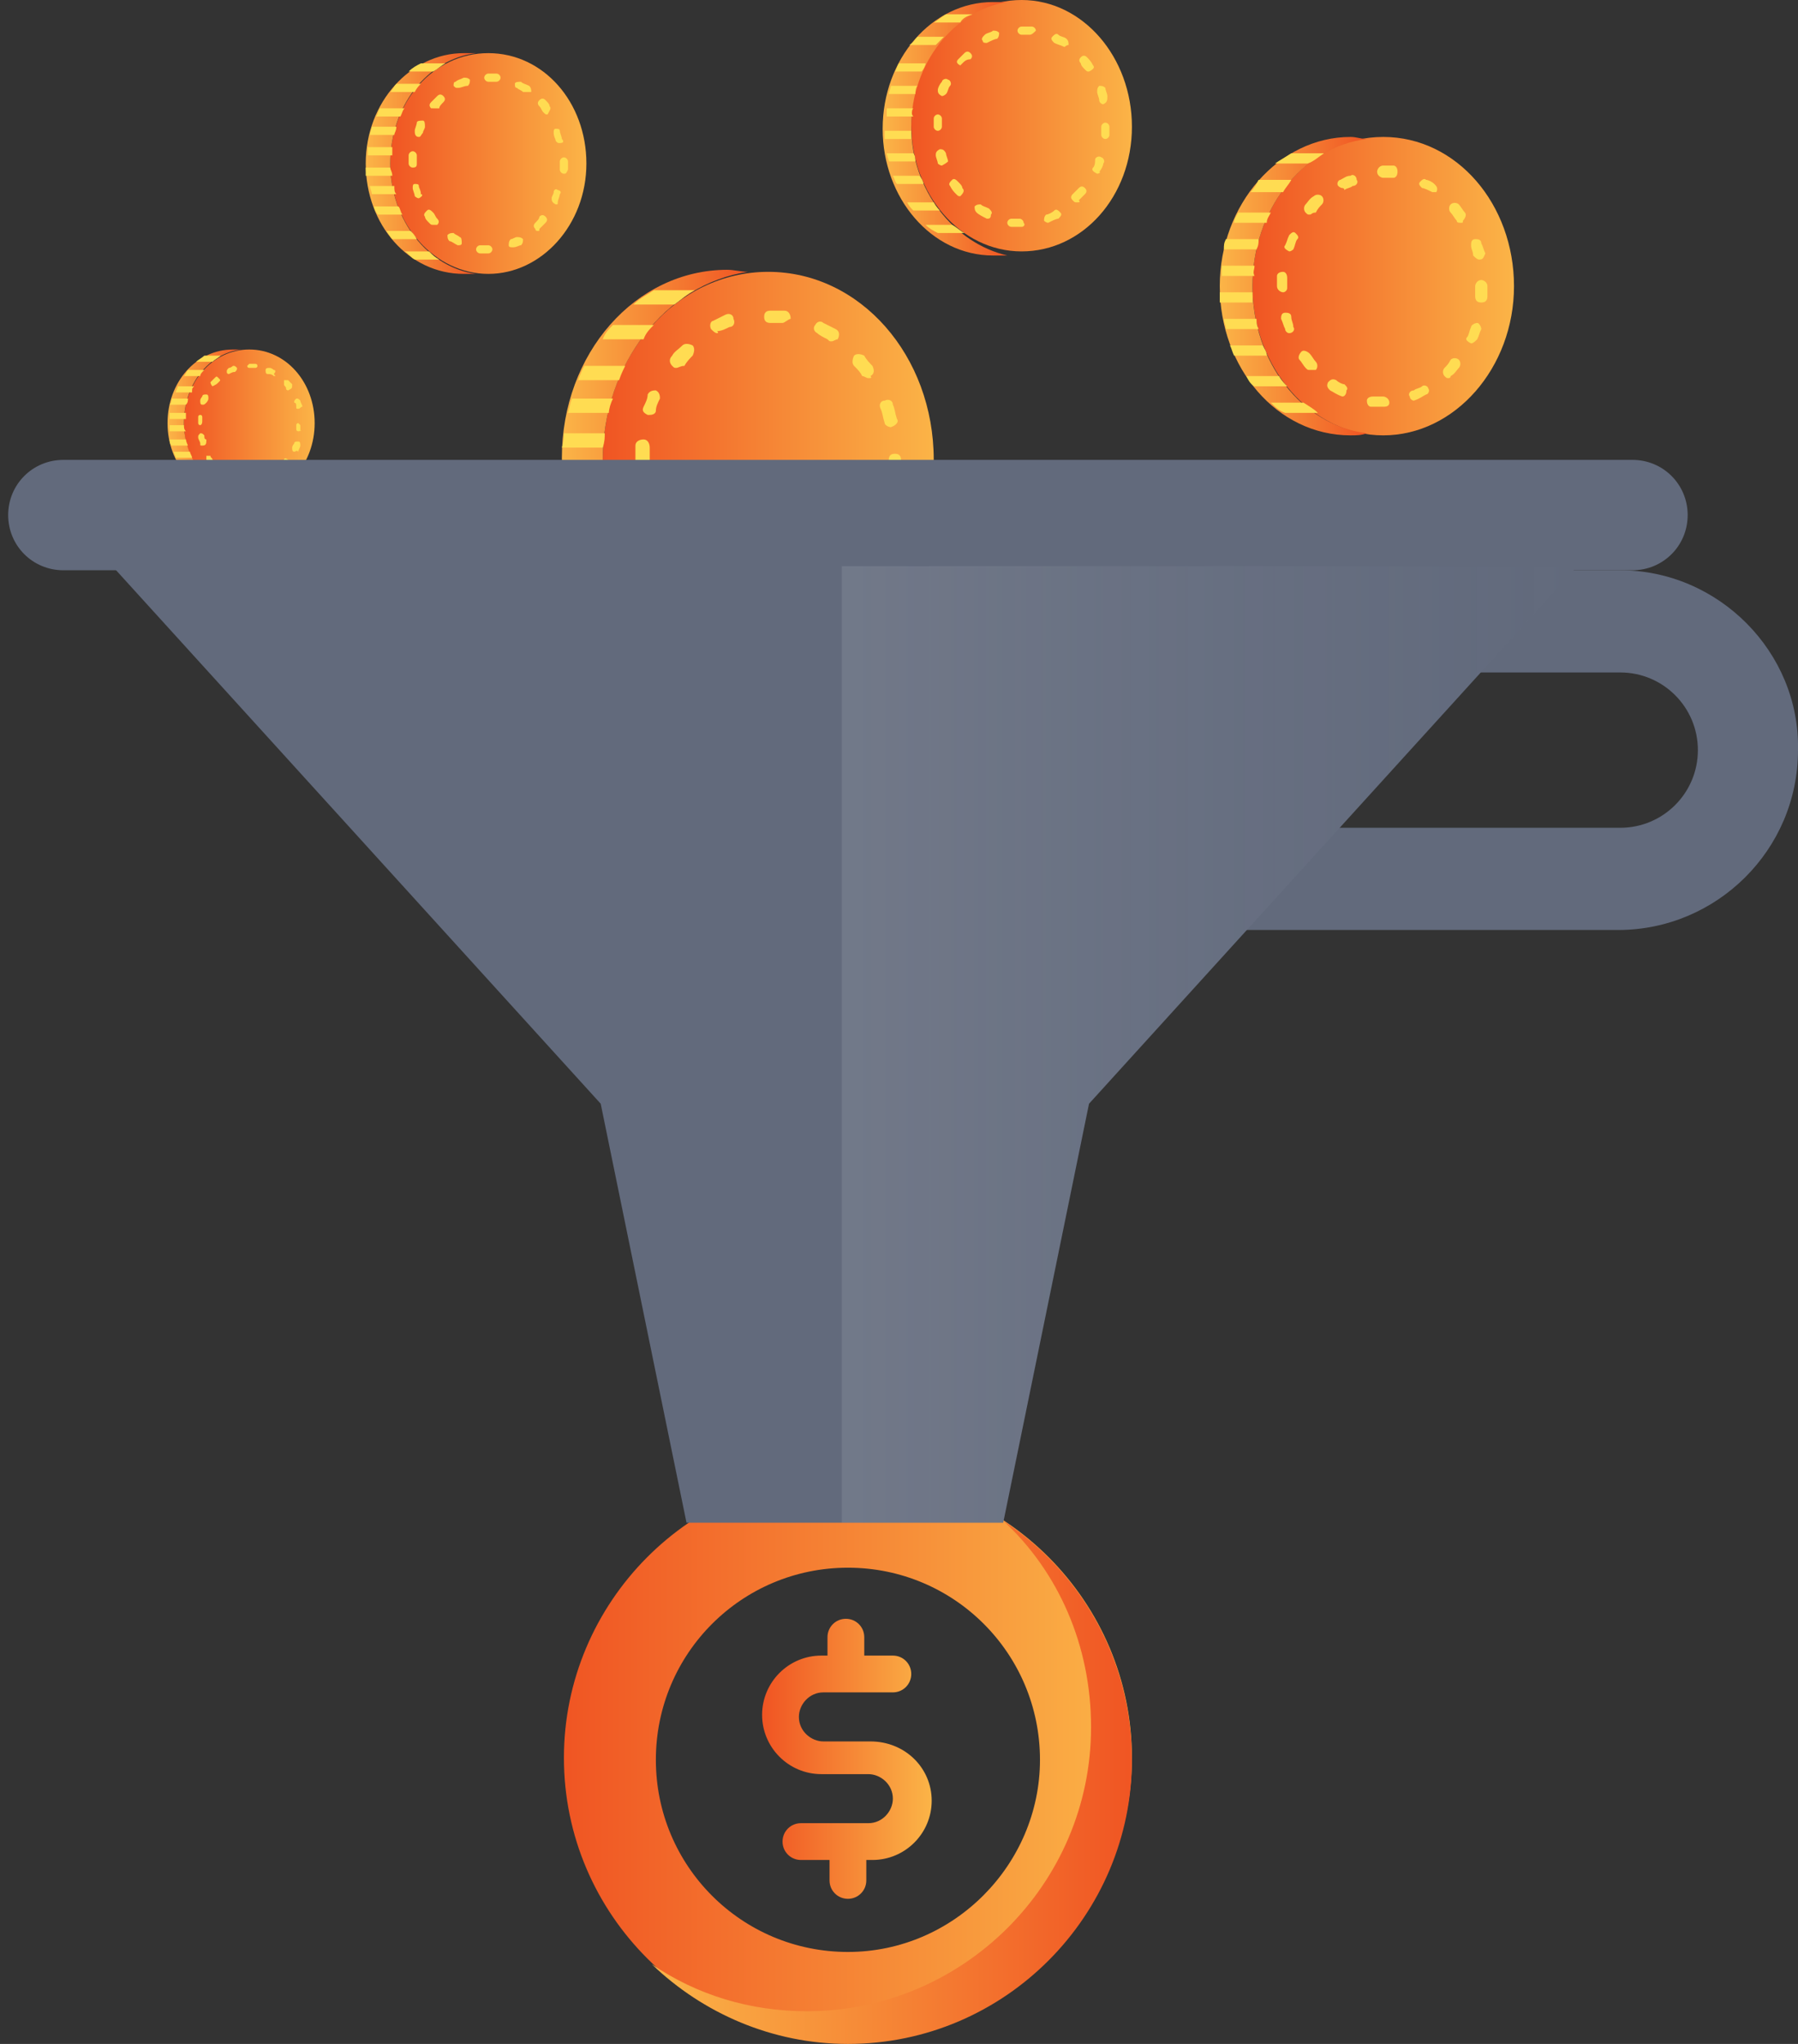 <?xml version="1.0" encoding="utf-8"?>
<!-- Generator: Adobe Illustrator 22.0.1, SVG Export Plug-In . SVG Version: 6.00 Build 0)  -->
<svg version="1.1" id="Layer_1" xmlns="http://www.w3.org/2000/svg" xmlns:xlink="http://www.w3.org/1999/xlink" x="0px" y="0px"
	 viewBox="0 0 88 100" style="enable-background:new 0 0 88 100;" xml:space="preserve">
<rect x="0" y="0" width="88" height="100" fill="#333333" stroke="none"/>
<style type="text/css">
	.st0{fill:url(#SVGID_1_);}
	.st1{fill:url(#SVGID_2_);}
	.st2{fill:url(#SVGID_3_);}
	.st3{fill:url(#XMLID_3_);}
	.st4{fill:url(#XMLID_4_);}
	.st5{fill:#FFDC52;}
	.st6{fill:url(#XMLID_5_);}
	.st7{fill:url(#XMLID_6_);}
	.st8{fill:url(#XMLID_7_);}
	.st9{fill:url(#XMLID_8_);}
	.st10{fill:url(#XMLID_9_);}
	.st11{fill:url(#XMLID_10_);}
	.st12{fill:url(#XMLID_11_);}
	.st13{fill:url(#XMLID_12_);}
	.st14{fill:#626A7C;}
	.st15{opacity:0.1;fill:url(#SVGID_4_);enable-background:new    ;}
</style>
<g id="_x33_-2">
	<g>
		
			<linearGradient id="SVGID_1_" gradientUnits="userSpaceOnUse" x1="27.532" y1="14" x2="55.418" y2="14" gradientTransform="matrix(1 0 0 -1 0 100)">
			<stop  offset="0" style="stop-color:#F05523"/>
			<stop  offset="1" style="stop-color:#FBB447"/>
		</linearGradient>
		<path class="st0" d="M41.5,72.1c-7.7,0-13.9,6.3-13.9,13.9c0,7.7,6.3,13.9,13.9,13.9S55.4,93.6,55.4,86
			C55.4,78.4,49.2,72.1,41.5,72.1z M41.5,95.5c-5.2,0-9.4-4.2-9.4-9.4c0-5.2,4.2-9.4,9.4-9.4s9.4,4.2,9.4,9.4
			C50.9,91.2,46.7,95.5,41.5,95.5z"/>
		
			<linearGradient id="SVGID_2_" gradientUnits="userSpaceOnUse" x1="31.865" y1="12.8" x2="55.419" y2="12.8" gradientTransform="matrix(1 0 0 -1 0 100)">
			<stop  offset="0" style="stop-color:#FBB447"/>
			<stop  offset="1" style="stop-color:#F05523"/>
		</linearGradient>
		<path class="st1" d="M49.1,74.4c2.7,2.5,4.3,6.1,4.3,10.1c0,7.7-6.3,13.9-13.9,13.9c-2.8,0-5.4-0.8-7.6-2.3
			c2.5,2.4,5.9,3.9,9.6,3.9c7.7,0,13.9-6.3,13.9-13.9C55.4,81.2,52.9,76.9,49.1,74.4z"/>
		
			<linearGradient id="SVGID_3_" gradientUnits="userSpaceOnUse" x1="37.373" y1="13.95" x2="45.578" y2="13.95" gradientTransform="matrix(1 0 0 -1 0 100)">
			<stop  offset="0" style="stop-color:#F05523"/>
			<stop  offset="1" style="stop-color:#FBB447"/>
		</linearGradient>
		<path class="st2" d="M42.6,85.2h-2.3c-0.6,0-1.2-0.5-1.2-1.2c0-0.6,0.5-1.2,1.2-1.2h3.4c0.5,0,0.9-0.4,0.9-0.9S44.2,81,43.7,81
			h-1.4v-0.9c0-0.5-0.4-0.9-0.9-0.9s-0.9,0.4-0.9,0.9V81h-0.3c-1.6,0-2.9,1.3-2.9,2.9s1.3,2.9,2.9,2.9h2.3c0.6,0,1.2,0.5,1.2,1.2
			c0,0.6-0.5,1.2-1.2,1.2h-3.3c-0.5,0-0.9,0.4-0.9,0.9s0.4,0.9,0.9,0.9h1.4v1c0,0.5,0.4,0.9,0.9,0.9s0.9-0.4,0.9-0.9v-1h0.3
			c1.6,0,2.9-1.3,2.9-2.9C45.6,86.5,44.3,85.2,42.6,85.2z"/>
	</g>
	<g id="XMLID_100_">
		
			<linearGradient id="XMLID_3_" gradientUnits="userSpaceOnUse" x1="29.539" y1="77.5" x2="45.711" y2="77.5" gradientTransform="matrix(1 0 0 -1 0 100)">
			<stop  offset="0" style="stop-color:#F05523"/>
			<stop  offset="1" style="stop-color:#FBB447"/>
		</linearGradient>
		<path id="XMLID_99_" class="st3" d="M37.6,31.7c-4.5,0-8.1-4.1-8.1-9.2s3.6-9.2,8.1-9.2s8.1,4.1,8.1,9.2S42.1,31.7,37.6,31.7"/>
		
			<linearGradient id="XMLID_4_" gradientUnits="userSpaceOnUse" x1="27.559" y1="77.6" x2="36.635" y2="77.6" gradientTransform="matrix(1 0 0 -1 0 100)">
			<stop  offset="0" style="stop-color:#FBB447"/>
			<stop  offset="1" style="stop-color:#F05523"/>
		</linearGradient>
		<path id="XMLID_132_" class="st4" d="M29.5,22.5c0-4.7,3.1-8.6,7.1-9.2c-0.3,0-0.7-0.1-1-0.1c-4.5,0-8.1,4.1-8.1,9.2
			s3.6,9.2,8.1,9.2c0.3,0,0.7,0,1-0.1C32.6,31.1,29.5,27.2,29.5,22.5"/>
		<path id="XMLID_115_" class="st5" d="M37.7,29.9L37.7,29.9c-0.3,0-0.5,0-0.7,0s-0.3-0.2-0.3-0.4c0-0.2,0.2-0.3,0.4-0.3
			s0.4,0,0.6,0c0.2,0,0.3,0.1,0.3,0.3S37.8,29.9,37.7,29.9 M39.6,29.6c-0.1,0-0.3-0.1-0.3-0.2c-0.1-0.2,0-0.4,0.2-0.4
			c0.2-0.1,0.4-0.2,0.6-0.2c0.2-0.1,0.4,0,0.4,0.1c0.1,0.2,0,0.4-0.1,0.4c-0.2,0.1-0.4,0.2-0.6,0.3C39.7,29.6,39.6,29.6,39.6,29.6
			 M35.1,29.3C35,29.3,35,29.3,35.1,29.3c-0.3-0.1-0.5-0.2-0.7-0.3c-0.2-0.1-0.2-0.3-0.1-0.5c0.1-0.2,0.3-0.2,0.5-0.1
			s0.4,0.2,0.5,0.3c0.2,0.1,0.2,0.3,0.1,0.4C35.3,29.3,35.2,29.3,35.1,29.3 M41.7,28.1c-0.1,0-0.2,0-0.2-0.1c-0.1-0.1-0.1-0.3,0-0.5
			c0.1-0.1,0.3-0.3,0.4-0.5c0.1-0.1,0.3-0.2,0.5,0c0.1,0.1,0.2,0.3,0,0.5c-0.1,0.2-0.3,0.4-0.5,0.5C41.9,28.1,41.8,28.1,41.7,28.1
			 M33.1,27.7c-0.1,0-0.2,0-0.3-0.1c-0.1-0.2-0.3-0.4-0.4-0.5c-0.1-0.2-0.1-0.4,0.1-0.5c0.2-0.1,0.4-0.1,0.5,0.1s0.2,0.3,0.4,0.5
			c0.1,0.1,0.1,0.3,0,0.5C33.2,27.7,33.2,27.7,33.1,27.7 M43.2,26L43.2,26c-0.3-0.1-0.3-0.3-0.3-0.4c0.1-0.2,0.2-0.4,0.2-0.6
			c0.1-0.2,0.2-0.3,0.4-0.2c0.2,0.1,0.3,0.2,0.2,0.4c-0.1,0.2-0.2,0.4-0.2,0.6C43.4,25.9,43.3,26,43.2,26 M31.8,25.4
			c-0.1,0-0.3-0.1-0.3-0.2c-0.1-0.2-0.1-0.4-0.2-0.7c0-0.2,0.1-0.4,0.2-0.4c0.2,0,0.4,0.1,0.4,0.2c0.1,0.2,0.1,0.4,0.2,0.6
			c0.1,0.2,0,0.4-0.2,0.4C31.9,25.4,31.9,25.4,31.8,25.4 M43.8,23.5L43.8,23.5c-0.2,0-0.3-0.2-0.3-0.4c0-0.2,0-0.4,0-0.6
			s0.1-0.3,0.3-0.3s0.3,0.1,0.3,0.3l0,0c0,0.2,0,0.4,0,0.7C44.1,23.3,44,23.5,43.8,23.5 M31.4,22.8c-0.2,0-0.3-0.1-0.3-0.3l0,0
			c0-0.2,0-0.5,0-0.7s0.2-0.3,0.4-0.3c0.2,0,0.3,0.2,0.3,0.4c0,0.2,0,0.4,0,0.6C31.7,22.7,31.6,22.8,31.4,22.8 M43.6,20.9
			c-0.1,0-0.3-0.1-0.3-0.2c-0.1-0.3-0.1-0.5-0.2-0.7s0-0.4,0.2-0.4c0.2-0.1,0.4,0,0.4,0.2c0.1,0.2,0.1,0.4,0.2,0.7
			C44,20.6,43.9,20.8,43.6,20.9C43.7,20.9,43.6,20.9,43.6,20.9 M31.8,20.3h-0.1c-0.2-0.1-0.3-0.2-0.2-0.4c0.1-0.2,0.2-0.4,0.2-0.6
			c0.1-0.2,0.3-0.2,0.4-0.2c0.2,0.1,0.2,0.3,0.2,0.4c-0.1,0.2-0.2,0.4-0.2,0.6C32.1,20.2,32,20.3,31.8,20.3 M42.5,18.5
			c-0.1,0-0.2-0.1-0.3-0.1c-0.1-0.2-0.2-0.3-0.4-0.5c-0.1-0.1-0.1-0.3,0-0.5c0.1-0.1,0.3-0.1,0.5,0c0.1,0.2,0.3,0.4,0.4,0.5
			c0.1,0.2,0.1,0.4-0.1,0.5C42.7,18.5,42.6,18.5,42.5,18.5 M33.1,18c-0.1,0-0.1,0-0.2-0.1c-0.1-0.1-0.2-0.3,0-0.5
			c0.1-0.2,0.3-0.3,0.5-0.5c0.1-0.1,0.3-0.1,0.5,0c0.1,0.1,0.1,0.3,0,0.5c-0.1,0.1-0.3,0.3-0.4,0.5C33.3,17.9,33.2,18,33.1,18
			 M40.7,16.7c-0.1,0-0.1,0-0.2-0.1c-0.2-0.1-0.4-0.2-0.5-0.3c-0.2-0.1-0.2-0.3-0.1-0.4c0.1-0.2,0.3-0.2,0.4-0.1
			c0.2,0.1,0.4,0.2,0.6,0.3c0.2,0.1,0.2,0.3,0.1,0.5C40.9,16.6,40.8,16.7,40.7,16.7 M35.1,16.3c-0.1,0-0.2-0.1-0.3-0.2
			c-0.1-0.2,0-0.4,0.1-0.4c0.2-0.1,0.4-0.2,0.6-0.3c0.2-0.1,0.4,0,0.4,0.2c0.1,0.2,0,0.4-0.2,0.4c-0.2,0.1-0.4,0.2-0.6,0.2
			C35.2,16.3,35.1,16.3,35.1,16.3 M38.3,15.8C38.3,15.8,38.2,15.8,38.3,15.8c-0.2,0-0.4,0-0.6,0c-0.2,0-0.3-0.1-0.3-0.3
			s0.1-0.3,0.3-0.3l0,0c0.2,0,0.5,0,0.7,0s0.3,0.2,0.3,0.4C38.6,15.6,38.4,15.8,38.3,15.8"/>
		<path id="XMLID_114_" class="st5" d="M29.5,22.8h-2c0,0.2,0,0.4,0,0.7h2C29.6,23.3,29.5,23,29.5,22.8"/>
		<path id="XMLID_113_" class="st5" d="M29.6,21.2h-2c0,0.2,0,0.4-0.1,0.7h2C29.6,21.6,29.6,21.4,29.6,21.2"/>
		<path id="XMLID_112_" class="st5" d="M29.7,24.5h-2c0,0.2,0.1,0.4,0.1,0.7h2C29.8,24.9,29.8,24.7,29.7,24.5"/>
		<path id="XMLID_111_" class="st5" d="M30.2,26.1h-2c0.1,0.2,0.2,0.4,0.3,0.7h2C30.4,26.6,30.3,26.4,30.2,26.1"/>
		<path id="XMLID_110_" class="st5" d="M30,19.5h-2c-0.1,0.2-0.1,0.4-0.2,0.7h2C29.8,20,29.9,19.7,30,19.5"/>
		<path id="XMLID_109_" class="st5" d="M30.6,17.9h-2c-0.1,0.2-0.2,0.4-0.3,0.7h2C30.4,18.3,30.5,18.1,30.6,17.9"/>
		<path id="XMLID_108_" class="st5" d="M32,15.9h-2c-0.2,0.2-0.4,0.4-0.5,0.7h2C31.6,16.3,31.8,16.1,32,15.9"/>
		<path id="XMLID_107_" class="st5" d="M34,14.2h-2c-0.3,0.2-0.7,0.4-1,0.7h2C33.3,14.7,33.6,14.4,34,14.2"/>
		<path id="XMLID_106_" class="st5" d="M31.2,28.1h-2c0.2,0.2,0.3,0.4,0.5,0.7h2C31.5,28.6,31.4,28.3,31.2,28.1"/>
		<path id="XMLID_105_" class="st5" d="M30.6,29.8c0.3,0.2,0.5,0.5,0.8,0.7h2c-0.3-0.2-0.6-0.4-0.8-0.7H30.6z"/>
	</g>
	<g id="XMLID_1_">
		
			<linearGradient id="XMLID_5_" gradientUnits="userSpaceOnUse" x1="19.142" y1="92" x2="28.672" y2="92" gradientTransform="matrix(1 0 0 -1 0 100)">
			<stop  offset="0" style="stop-color:#F05523"/>
			<stop  offset="1" style="stop-color:#FBB447"/>
		</linearGradient>
		<path id="XMLID_36_" class="st6" d="M23.9,13.4c-2.6,0-4.8-2.4-4.8-5.4s2.1-5.4,4.8-5.4S28.7,5,28.7,8S26.5,13.4,23.9,13.4"/>
		
			<linearGradient id="XMLID_6_" gradientUnits="userSpaceOnUse" x1="17.975" y1="92" x2="23.323" y2="92" gradientTransform="matrix(1 0 0 -1 0 100)">
			<stop  offset="0" style="stop-color:#FBB447"/>
			<stop  offset="1" style="stop-color:#F05523"/>
		</linearGradient>
		<path id="XMLID_35_" class="st7" d="M19.1,8c0-2.8,1.8-5.1,4.2-5.4c-0.2,0-0.4,0-0.6,0c-2.6,0-4.8,2.4-4.8,5.4s2.1,5.4,4.8,5.4
			c0.2,0,0.4,0,0.6,0C21,13.1,19.1,10.8,19.1,8"/>
		<path id="XMLID_33_" class="st5" d="M23.9,12.4L23.9,12.4c-0.2,0-0.3,0-0.4,0s-0.2-0.1-0.2-0.2c0-0.1,0.1-0.2,0.2-0.2s0.2,0,0.4,0
			c0.1,0,0.2,0.1,0.2,0.2C24.1,12.3,24,12.4,23.9,12.4 M25.1,12.1c-0.1,0-0.2,0-0.2-0.1s0-0.2,0.1-0.3c0.1,0,0.2-0.1,0.3-0.1
			c0.1,0,0.2,0,0.3,0.1c0,0.1,0,0.2-0.1,0.3C25.4,12,25.3,12.1,25.1,12.1L25.1,12.1 M22.4,12L22.4,12c-0.2-0.1-0.3-0.2-0.4-0.2
			c-0.1-0.1-0.1-0.2-0.1-0.3c0.1-0.1,0.2-0.1,0.3-0.1c0.1,0.1,0.2,0.1,0.3,0.2c0.1,0,0.1,0.2,0.1,0.3S22.5,12,22.4,12 M26.3,11.3
			c0,0-0.1,0-0.1-0.1c-0.1-0.1-0.1-0.2,0-0.3s0.2-0.2,0.2-0.3c0.1-0.1,0.2-0.1,0.3,0c0.1,0.1,0.1,0.2,0,0.3s-0.2,0.2-0.3,0.3
			C26.4,11.3,26.4,11.3,26.3,11.3 M21.2,11c-0.1,0-0.1,0-0.2-0.1s-0.2-0.2-0.2-0.3c-0.1-0.1,0-0.2,0.1-0.3s0.2,0,0.3,0.1
			c0.1,0.1,0.1,0.2,0.2,0.3s0.1,0.2,0,0.3C21.3,11,21.3,11,21.2,11 M27.2,10C27.2,10,27.1,10,27.2,10C27,9.9,27,9.8,27,9.7
			s0.1-0.2,0.1-0.3s0.1-0.2,0.2-0.1c0.1,0,0.2,0.1,0.1,0.2c0,0.1-0.1,0.3-0.1,0.4C27.3,10,27.3,10,27.2,10 M20.5,9.7
			c-0.1,0-0.2-0.1-0.2-0.1c0-0.1-0.1-0.3-0.1-0.4c0-0.1,0-0.2,0.1-0.2s0.2,0,0.2,0.1s0.1,0.2,0.1,0.4C20.7,9.5,20.7,9.6,20.5,9.7
			L20.5,9.7 M27.6,8.5C27.6,8.5,27.5,8.5,27.6,8.5c-0.1,0-0.2-0.1-0.2-0.2c0-0.1,0-0.2,0-0.4c0-0.1,0.1-0.2,0.2-0.2s0.2,0.1,0.2,0.2
			l0,0c0,0.1,0,0.3,0,0.4C27.7,8.5,27.7,8.5,27.6,8.5 M20.2,8.2C20.1,8.2,20,8.1,20,8l0,0c0-0.1,0-0.3,0-0.4s0.1-0.2,0.2-0.2
			s0.2,0.1,0.2,0.2s0,0.2,0,0.4C20.4,8.1,20.4,8.2,20.2,8.2 M27.4,7c-0.1,0-0.1,0-0.2-0.1c0-0.1-0.1-0.2-0.1-0.4
			c0-0.1,0-0.2,0.1-0.2s0.2,0,0.2,0.1s0.1,0.3,0.1,0.4C27.6,6.9,27.6,7,27.4,7C27.5,7,27.4,7,27.4,7 M20.5,6.7
			C20.5,6.7,20.4,6.7,20.5,6.7c-0.2,0-0.2-0.2-0.2-0.3c0-0.1,0.1-0.3,0.1-0.4s0.2-0.1,0.3-0.1c0.1,0,0.1,0.2,0.1,0.3
			c0,0.1-0.1,0.2-0.1,0.3C20.6,6.6,20.6,6.7,20.5,6.7 M26.8,5.6c-0.1,0-0.1,0-0.2-0.1s-0.1-0.2-0.2-0.3c-0.1-0.1-0.1-0.2,0-0.3
			c0.1-0.1,0.2-0.1,0.3,0c0.1,0.1,0.2,0.2,0.2,0.3C27,5.3,26.9,5.4,26.8,5.6C26.9,5.6,26.8,5.6,26.8,5.6 M21.2,5.3h-0.1
			C21,5.2,21,5.1,21.1,5c0.1-0.1,0.2-0.2,0.3-0.3c0.1-0.1,0.2-0.1,0.3,0c0.1,0.1,0.1,0.2,0,0.3c-0.1,0.1-0.2,0.2-0.2,0.3
			C21.3,5.3,21.3,5.3,21.2,5.3 M25.7,4.5h-0.1c-0.1-0.1-0.2-0.1-0.3-0.2c-0.1,0-0.1-0.1-0.1-0.2S25.4,4,25.5,4
			c0.1,0.1,0.2,0.1,0.4,0.2C26,4.3,26,4.4,26,4.5C25.8,4.5,25.8,4.5,25.7,4.5 M22.4,4.3c-0.1,0-0.1,0-0.2-0.1c0-0.1,0-0.2,0.1-0.2
			c0.1-0.1,0.2-0.1,0.4-0.2c0.1,0,0.2,0,0.3,0.1c0,0.1,0,0.2-0.1,0.3C22.7,4.2,22.6,4.3,22.4,4.3C22.5,4.3,22.4,4.3,22.4,4.3
			 M24.3,4L24.3,4c-0.1,0-0.3,0-0.4,0s-0.2-0.1-0.2-0.2s0.1-0.2,0.2-0.2l0,0c0.1,0,0.3,0,0.4,0s0.2,0.1,0.2,0.2
			C24.5,3.9,24.4,4,24.3,4"/>
		<path id="XMLID_31_" class="st5" d="M19.1,8.2h-1.2c0,0.1,0,0.3,0,0.4h1.3C19.2,8.4,19.1,8.3,19.1,8.2"/>
		<path id="XMLID_29_" class="st5" d="M19.2,7.2H18c0,0.1,0,0.3,0,0.4h1.2C19.2,7.5,19.2,7.3,19.2,7.2"/>
		<path id="XMLID_27_" class="st5" d="M19.3,9.1h-1.2c0,0.1,0.1,0.3,0.1,0.4h1.2C19.3,9.4,19.3,9.3,19.3,9.1"/>
		<path id="XMLID_25_" class="st5" d="M19.5,10.1h-1.2c0,0.1,0.1,0.3,0.2,0.4h1.2C19.6,10.4,19.6,10.2,19.5,10.1"/>
		<path id="XMLID_23_" class="st5" d="M19.4,6.2h-1.2c0,0.1-0.1,0.3-0.1,0.4h1.2C19.3,6.5,19.4,6.4,19.4,6.2"/>
		<path id="XMLID_21_" class="st5" d="M19.8,5.3h-1.2c-0.1,0.1-0.1,0.3-0.2,0.4h1.2C19.7,5.5,19.7,5.4,19.8,5.3"/>
		<path id="XMLID_19_" class="st5" d="M20.6,4.1h-1.2c-0.1,0.1-0.2,0.3-0.3,0.4h1.2C20.4,4.3,20.5,4.2,20.6,4.1"/>
		<path id="XMLID_17_" class="st5" d="M21.8,3.1h-1.2c-0.2,0.1-0.4,0.2-0.6,0.4h1.2C21.4,3.4,21.6,3.2,21.8,3.1"/>
		<path id="XMLID_15_" class="st5" d="M20.1,11.3h-1.2c0.1,0.1,0.2,0.3,0.3,0.4h1.2C20.3,11.5,20.2,11.4,20.1,11.3"/>
		<path id="XMLID_13_" class="st5" d="M19.8,12.3c0.2,0.1,0.3,0.3,0.5,0.4h1.2c-0.2-0.1-0.3-0.2-0.5-0.4H19.8z"/>
	</g>
	<g id="XMLID_14_">
		
			<linearGradient id="XMLID_7_" gradientUnits="userSpaceOnUse" x1="61.313" y1="86" x2="74.02" y2="86" gradientTransform="matrix(1 0 0 -1 0 100)">
			<stop  offset="0" style="stop-color:#F05523"/>
			<stop  offset="1" style="stop-color:#FBB447"/>
		</linearGradient>
		<path id="XMLID_61_" class="st8" d="M67.7,21.3c-3.5,0-6.4-3.3-6.4-7.3s2.8-7.3,6.4-7.3c3.6,0,6.4,3.3,6.4,7.3
			S71.2,21.3,67.7,21.3"/>
		
			<linearGradient id="XMLID_8_" gradientUnits="userSpaceOnUse" x1="59.757" y1="86" x2="66.888" y2="86" gradientTransform="matrix(1 0 0 -1 0 100)">
			<stop  offset="0" style="stop-color:#FBB447"/>
			<stop  offset="1" style="stop-color:#F05523"/>
		</linearGradient>
		<path id="XMLID_60_" class="st9" d="M61.3,14c0-3.7,2.4-6.8,5.6-7.2c-0.3,0-0.5-0.1-0.8-0.1c-3.5,0-6.4,3.3-6.4,7.3
			s2.8,7.3,6.4,7.3c0.3,0,0.5,0,0.8-0.1C63.7,20.8,61.3,17.7,61.3,14"/>
		<path id="XMLID_58_" class="st5" d="M67.7,19.9L67.7,19.9c-0.2,0-0.4,0-0.6,0c-0.1,0-0.2-0.1-0.2-0.3c0-0.1,0.1-0.2,0.3-0.2
			c0.2,0,0.3,0,0.5,0c0.1,0,0.3,0.1,0.3,0.3S67.8,19.9,67.7,19.9 M69.2,19.6c-0.1,0-0.2-0.1-0.2-0.2c-0.1-0.1,0-0.3,0.2-0.3
			c0.1-0.1,0.3-0.1,0.4-0.2s0.3,0,0.3,0.1c0.1,0.1,0,0.3-0.1,0.3C69.6,19.4,69.5,19.5,69.2,19.6C69.3,19.6,69.2,19.6,69.2,19.6
			 M65.7,19.4L65.7,19.4c-0.3-0.1-0.4-0.2-0.6-0.3C65,19,64.9,18.9,65,18.7c0.1-0.1,0.2-0.2,0.4-0.1c0.1,0.1,0.3,0.2,0.4,0.2
			c0.1,0.1,0.2,0.2,0.1,0.3C65.9,19.3,65.8,19.4,65.7,19.4 M70.9,18.5c-0.1,0-0.1,0-0.2-0.1s-0.1-0.3,0-0.4s0.2-0.2,0.3-0.4
			c0.1-0.1,0.3-0.1,0.4,0s0.1,0.3,0,0.4s-0.2,0.3-0.4,0.4C71,18.4,71,18.5,70.9,18.5 M64.1,18.1c-0.1,0-0.1,0-0.2-0.1
			c-0.1-0.1-0.2-0.3-0.3-0.4s0-0.3,0.1-0.4s0.3,0,0.4,0.1s0.2,0.3,0.3,0.4c0.1,0.1,0.1,0.3,0,0.4C64.2,18.1,64.2,18.1,64.1,18.1
			 M72,16.8L72,16.8c-0.2-0.1-0.3-0.2-0.2-0.3c0.1-0.1,0.1-0.3,0.2-0.5c0-0.1,0.2-0.2,0.3-0.2c0.1,0,0.2,0.2,0.2,0.3
			c-0.1,0.2-0.1,0.3-0.2,0.5C72.2,16.7,72.1,16.8,72,16.8 M63.1,16.3c-0.1,0-0.2-0.1-0.2-0.2c-0.1-0.2-0.1-0.3-0.2-0.5
			c0-0.1,0-0.3,0.2-0.3c0.1,0,0.3,0,0.3,0.2s0.1,0.3,0.1,0.5C63.4,16.1,63.3,16.3,63.1,16.3C63.2,16.3,63.1,16.3,63.1,16.3
			 M72.5,14.8L72.5,14.8c-0.2,0-0.3-0.1-0.3-0.3s0-0.3,0-0.5c0-0.1,0.1-0.3,0.3-0.3c0.1,0,0.3,0.1,0.3,0.3l0,0c0,0.2,0,0.3,0,0.5
			C72.8,14.7,72.7,14.8,72.5,14.8 M62.8,14.3c-0.1,0-0.3-0.1-0.3-0.3l0,0c0-0.2,0-0.4,0-0.5s0.1-0.2,0.3-0.2c0.1,0,0.2,0.1,0.2,0.3
			s0,0.3,0,0.5C63,14.2,62.9,14.3,62.8,14.3 M72.4,12.7c-0.1,0-0.2-0.1-0.3-0.2c0-0.2-0.1-0.3-0.1-0.5c0-0.1,0-0.3,0.2-0.3
			c0.1,0,0.3,0,0.3,0.2c0.1,0.2,0.1,0.3,0.2,0.5C72.6,12.6,72.6,12.7,72.4,12.7L72.4,12.7 M63.1,12.3L63.1,12.3
			c-0.2-0.1-0.3-0.2-0.2-0.3c0.1-0.2,0.1-0.3,0.2-0.5c0.1-0.1,0.2-0.2,0.3-0.1c0.1,0.1,0.2,0.2,0.1,0.3c-0.1,0.1-0.1,0.3-0.2,0.5
			C63.3,12.2,63.2,12.3,63.1,12.3 M71.5,10.9c-0.1,0-0.2,0-0.2-0.1c-0.1-0.1-0.2-0.3-0.3-0.4c-0.1-0.1-0.1-0.3,0-0.4
			c0.1-0.1,0.3-0.1,0.4,0s0.2,0.3,0.3,0.4c0.1,0.1,0,0.3-0.1,0.4C71.6,10.9,71.6,10.9,71.5,10.9 M64.1,10.5c-0.1,0-0.1,0-0.2-0.1
			c-0.1-0.1-0.1-0.3,0-0.4c0.1-0.1,0.2-0.3,0.4-0.4c0.1-0.1,0.3-0.1,0.4,0s0.1,0.3,0,0.4c-0.1,0.1-0.2,0.2-0.3,0.4
			C64.2,10.4,64.2,10.5,64.1,10.5 M70.1,9.4L70.1,9.4c-0.2-0.1-0.4-0.2-0.5-0.2c-0.1-0.1-0.2-0.2-0.1-0.3s0.2-0.2,0.3-0.1
			c0.1,0,0.3,0.1,0.4,0.2s0.2,0.2,0.1,0.4C70.3,9.4,70.2,9.4,70.1,9.4 M65.7,9.2c-0.1,0-0.2-0.1-0.2-0.1c-0.1-0.1,0-0.3,0.1-0.3
			c0.2-0.1,0.3-0.2,0.5-0.2c0.1-0.1,0.3,0,0.3,0.2c0.1,0.1,0,0.3-0.2,0.3c-0.1,0.1-0.3,0.1-0.4,0.2C65.8,9.2,65.7,9.2,65.7,9.2
			 M68.2,8.7C68.2,8.7,68.1,8.7,68.2,8.7c-0.2,0-0.3,0-0.5,0c-0.1,0-0.3-0.1-0.3-0.3c0-0.1,0.1-0.3,0.3-0.3l0,0c0.2,0,0.4,0,0.5,0
			s0.2,0.1,0.2,0.3C68.4,8.6,68.3,8.7,68.2,8.7"/>
		<path id="XMLID_56_" class="st5" d="M61.3,14.3h-1.6c0,0.2,0,0.3,0,0.5h1.6C61.3,14.6,61.3,14.5,61.3,14.3"/>
		<path id="XMLID_54_" class="st5" d="M61.4,13h-1.6c0,0.2,0,0.3,0,0.5h1.6C61.3,13.3,61.4,13.2,61.4,13"/>
		<path id="XMLID_52_" class="st5" d="M61.5,15.6h-1.6c0,0.2,0.1,0.3,0.1,0.5h1.6C61.5,15.9,61.5,15.8,61.5,15.6"/>
		<path id="XMLID_50_" class="st5" d="M61.8,16.9h-1.6c0.1,0.2,0.1,0.3,0.2,0.5H62C62,17.2,61.9,17.1,61.8,16.9"/>
		<path id="XMLID_48_" class="st5" d="M61.6,11.7H60c-0.1,0.2-0.1,0.3-0.1,0.5h1.6C61.6,12,61.6,11.9,61.6,11.7"/>
		<path id="XMLID_46_" class="st5" d="M62.2,10.4h-1.6c-0.1,0.2-0.2,0.3-0.2,0.5H62C62,10.7,62.1,10.6,62.2,10.4"/>
		<path id="XMLID_44_" class="st5" d="M63.2,8.8h-1.6c-0.1,0.2-0.2,0.4-0.4,0.6h1.6C62.9,9.2,63.1,9,63.2,8.8"/>
		<path id="XMLID_42_" class="st5" d="M64.8,7.5h-1.6c-0.3,0.2-0.5,0.3-0.8,0.5H64C64.3,7.9,64.5,7.7,64.8,7.5"/>
		<path id="XMLID_40_" class="st5" d="M62.6,18.4H61c0.1,0.2,0.2,0.4,0.4,0.5H63C62.9,18.8,62.7,18.6,62.6,18.4"/>
		<path id="XMLID_38_" class="st5" d="M62.2,19.7c0.2,0.2,0.4,0.4,0.7,0.5h1.6c-0.2-0.2-0.4-0.3-0.7-0.5H62.2z"/>
	</g>
	<g id="XMLID_39_">
		
			<linearGradient id="XMLID_9_" gradientUnits="userSpaceOnUse" x1="44.611" y1="93.85" x2="55.392" y2="93.85" gradientTransform="matrix(1 0 0 -1 0 100)">
			<stop  offset="0" style="stop-color:#F05523"/>
			<stop  offset="1" style="stop-color:#FBB447"/>
		</linearGradient>
		<path id="XMLID_86_" class="st10" d="M50,12.3c-3,0-5.4-2.8-5.4-6.2S47,0,50,0s5.4,2.8,5.4,6.2S53,12.3,50,12.3"/>
		
			<linearGradient id="XMLID_10_" gradientUnits="userSpaceOnUse" x1="43.291" y1="93.7" x2="49.341" y2="93.7" gradientTransform="matrix(1 0 0 -1 0 100)">
			<stop  offset="0" style="stop-color:#FBB447"/>
			<stop  offset="1" style="stop-color:#F05523"/>
		</linearGradient>
		<path id="XMLID_85_" class="st11" d="M44.6,6.2c0-3.1,2.1-5.7,4.7-6.1c-0.2,0-0.4,0-0.7,0c-3,0-5.4,2.8-5.4,6.2s2.4,6.2,5.4,6.2
			c0.2,0,0.4,0,0.7,0C46.7,11.9,44.6,9.3,44.6,6.2"/>
		<path id="XMLID_83_" class="st5" d="M50,11.1L50,11.1c-0.2,0-0.3,0-0.5,0c-0.1,0-0.2-0.1-0.2-0.2c0-0.1,0.1-0.2,0.2-0.2
			c0.1,0,0.3,0,0.4,0c0.1,0,0.2,0.1,0.2,0.2C50.2,11,50.1,11.1,50,11.1 M51.3,10.9c-0.1,0-0.2-0.1-0.2-0.1c0-0.1,0-0.2,0.1-0.3
			c0.1,0,0.3-0.1,0.4-0.2c0.1-0.1,0.2,0,0.3,0.1s0,0.2-0.1,0.3C51.7,10.7,51.5,10.8,51.3,10.9C51.4,10.9,51.3,10.9,51.3,10.9
			 M48.3,10.7L48.3,10.7c-0.2-0.1-0.4-0.2-0.5-0.3s-0.1-0.2-0.1-0.3C47.8,10,47.9,10,48,10c0.1,0.1,0.2,0.1,0.4,0.2
			c0.1,0.1,0.2,0.2,0.1,0.3C48.5,10.7,48.4,10.7,48.3,10.7 M52.7,9.9c-0.1,0-0.1,0-0.2-0.1c-0.1-0.1-0.1-0.2,0-0.3s0.2-0.2,0.3-0.3
			s0.2-0.1,0.3,0s0.1,0.2,0,0.3s-0.2,0.2-0.3,0.3C52.9,9.9,52.8,9.9,52.7,9.9 M47,9.6c-0.1,0-0.1,0-0.2-0.1
			c-0.1-0.1-0.2-0.2-0.3-0.4c-0.1-0.1,0-0.2,0.1-0.3s0.2,0,0.3,0.1s0.2,0.2,0.2,0.3C47.2,9.3,47.2,9.4,47,9.6
			C47.1,9.6,47,9.6,47,9.6 M53.7,8.5L53.7,8.5c-0.2-0.1-0.3-0.2-0.2-0.3s0.1-0.3,0.1-0.4s0.2-0.2,0.3-0.1C54,7.7,54.1,7.9,54,8
			c0,0.1-0.1,0.3-0.2,0.4C53.9,8.4,53.8,8.5,53.7,8.5 M46.1,8.1C46,8.1,45.9,8,45.9,8c0-0.1-0.1-0.3-0.1-0.4s0-0.2,0.2-0.3
			c0.1,0,0.2,0,0.3,0.2c0,0.1,0.1,0.3,0.1,0.4C46.4,7.9,46.3,8,46.1,8.1C46.2,8.1,46.2,8.1,46.1,8.1 M54.1,6.8L54.1,6.8
			c-0.1,0-0.2-0.1-0.2-0.2s0-0.3,0-0.4S54,6,54.1,6c0.1,0,0.2,0.1,0.2,0.2l0,0c0,0.1,0,0.3,0,0.4C54.3,6.7,54.2,6.8,54.1,6.8
			 M45.9,6.4c-0.1,0-0.2-0.1-0.2-0.2l0,0c0-0.2,0-0.3,0-0.4s0.1-0.2,0.2-0.2c0.1,0,0.2,0.1,0.2,0.2s0,0.3,0,0.4S46,6.4,45.9,6.4
			 M54,5.1c-0.1,0-0.2-0.1-0.2-0.2s-0.1-0.3-0.1-0.4s0-0.2,0.1-0.3c0.1,0,0.2,0,0.3,0.1c0,0.1,0.1,0.3,0.1,0.4
			C54.2,4.9,54.2,5,54,5.1L54,5.1 M46.1,4.7L46.1,4.7c-0.2-0.1-0.2-0.2-0.2-0.3c0-0.1,0.1-0.3,0.2-0.4c0-0.1,0.2-0.2,0.3-0.1
			c0.1,0,0.2,0.2,0.1,0.3c-0.1,0.1-0.1,0.3-0.2,0.4C46.3,4.6,46.2,4.7,46.1,4.7 M53.3,3.5c-0.1,0-0.1,0-0.2-0.1
			c-0.1-0.1-0.2-0.2-0.2-0.3c-0.1-0.1-0.1-0.2,0-0.3s0.2-0.1,0.3,0s0.2,0.2,0.3,0.4C53.6,3.3,53.5,3.4,53.3,3.5
			C53.4,3.5,53.3,3.5,53.3,3.5 M47,3.2L47,3.2c-0.2-0.1-0.2-0.2-0.1-0.3s0.2-0.2,0.3-0.3s0.2-0.1,0.3,0s0.1,0.2,0,0.3
			c-0.2,0-0.3,0.1-0.4,0.2L47,3.2 M52.1,2.3L52.1,2.3c-0.2-0.1-0.3-0.1-0.5-0.2c-0.1-0.1-0.2-0.2-0.1-0.3c0.1-0.1,0.2-0.2,0.3-0.1
			s0.3,0.1,0.4,0.2c0.1,0.1,0.1,0.2,0.1,0.3C52.2,2.2,52.1,2.3,52.1,2.3 M48.3,2.1c-0.1,0-0.2,0-0.2-0.1c-0.1-0.1,0-0.2,0.1-0.3
			s0.3-0.1,0.4-0.2c0.1,0,0.2,0,0.3,0.1c0,0.1,0,0.2-0.1,0.3C48.7,1.9,48.5,2,48.3,2.1C48.4,2,48.3,2.1,48.3,2.1 M50.4,1.7L50.4,1.7
			c-0.2,0-0.3,0-0.4,0c-0.1,0-0.2-0.1-0.2-0.2s0.1-0.2,0.2-0.2l0,0c0.2,0,0.3,0,0.5,0c0.1,0,0.2,0.1,0.2,0.2
			C50.6,1.6,50.5,1.7,50.4,1.7"/>
		<path id="XMLID_81_" class="st5" d="M44.6,6.4h-1.3c0,0.1,0,0.3,0,0.4h1.3C44.6,6.7,44.6,6.5,44.6,6.4"/>
		<path id="XMLID_79_" class="st5" d="M44.7,5.3h-1.3c0,0.1,0,0.3,0,0.4h1.3C44.6,5.6,44.6,5.4,44.7,5.3"/>
		<path id="XMLID_77_" class="st5" d="M44.7,7.5h-1.3c0,0.1,0.1,0.3,0.1,0.4h1.3C44.8,7.8,44.8,7.6,44.7,7.5"/>
		<path id="XMLID_75_" class="st5" d="M45,8.6h-1.3c0.1,0.2,0.1,0.3,0.2,0.4h1.3C45.2,8.9,45.1,8.7,45,8.6"/>
		<path id="XMLID_73_" class="st5" d="M44.9,4.2h-1.3c0,0.1-0.1,0.3-0.1,0.4h1.3C44.8,4.5,44.8,4.3,44.9,4.2"/>
		<path id="XMLID_71_" class="st5" d="M45.3,3.1H44c-0.1,0.1-0.1,0.3-0.2,0.4h1.3C45.2,3.4,45.3,3.2,45.3,3.1"/>
		<path id="XMLID_69_" class="st5" d="M46.2,1.8h-1.3c-0.1,0.1-0.2,0.3-0.4,0.4h1.3C46,2,46.1,1.9,46.2,1.8"/>
		<path id="XMLID_67_" class="st5" d="M47.6,0.7h-1.3c-0.2,0.1-0.4,0.3-0.6,0.4H47C47.1,0.9,47.3,0.8,47.6,0.7"/>
		<path id="XMLID_65_" class="st5" d="M45.7,9.9h-1.3c0.1,0.2,0.2,0.3,0.3,0.4H46C45.9,10.2,45.8,10.1,45.7,9.9"/>
		<path id="XMLID_63_" class="st5" d="M45.3,11c0.2,0.2,0.4,0.3,0.6,0.4h1.3c-0.2-0.1-0.4-0.3-0.6-0.4H45.3z"/>
	</g>
	<g id="XMLID_64_">
		
			<linearGradient id="XMLID_11_" gradientUnits="userSpaceOnUse" x1="9.039" y1="79.3" x2="15.392" y2="79.3" gradientTransform="matrix(1 0 0 -1 0 100)">
			<stop  offset="0" style="stop-color:#F05523"/>
			<stop  offset="1" style="stop-color:#FBB447"/>
		</linearGradient>
		<path id="XMLID_124_" class="st12" d="M12.2,24.3c-1.8,0-3.2-1.6-3.2-3.6s1.4-3.6,3.2-3.6s3.2,1.6,3.2,3.6S14,24.3,12.2,24.3"/>
		
			<linearGradient id="XMLID_12_" gradientUnits="userSpaceOnUse" x1="8.261" y1="79.3" x2="11.827" y2="79.3" gradientTransform="matrix(1 0 0 -1 0 100)">
			<stop  offset="0" style="stop-color:#FBB447"/>
			<stop  offset="1" style="stop-color:#F05523"/>
		</linearGradient>
		<path id="XMLID_123_" class="st13" d="M9,20.7c0-1.9,1.2-3.4,2.8-3.6c-0.1,0-0.3,0-0.4,0c-1.8,0-3.2,1.6-3.2,3.6s1.4,3.6,3.2,3.6
			c0.1,0,0.3,0,0.4,0C10.3,24.1,9,22.5,9,20.7"/>
		<path id="XMLID_121_" class="st5" d="M12.2,23.6L12.2,23.6c-0.1,0-0.2,0-0.3,0s-0.1-0.1-0.1-0.1c0-0.1,0.1-0.1,0.1-0.1
			c0.1,0,0.2,0,0.2,0c0.1,0,0.1,0.1,0.1,0.1C12.4,23.5,12.3,23.6,12.2,23.6 M13,23.5c-0.1,0-0.1,0-0.1-0.1s0-0.1,0.1-0.2
			c0.1,0,0.1-0.1,0.2-0.1c0.1,0,0.1,0,0.2,0.1c0,0.1,0,0.1-0.1,0.2C13.2,23.4,13.1,23.4,13,23.5L13,23.5 M11.2,23.4L11.2,23.4
			c-0.1-0.1-0.2-0.1-0.3-0.2c-0.1,0-0.1-0.1,0-0.2c0-0.1,0.1-0.1,0.2,0c0.1,0,0.1,0.1,0.2,0.1c0.1,0,0.1,0.1,0.1,0.2
			C11.3,23.3,11.3,23.4,11.2,23.4 M13.8,22.9L13.8,22.9c-0.1-0.1-0.1-0.2-0.1-0.2c0.1-0.1,0.1-0.1,0.2-0.2c0-0.1,0.1-0.1,0.2,0
			c0.1,0,0.1,0.1,0,0.2C14,22.7,14,22.8,13.8,22.9C13.9,22.9,13.9,22.9,13.8,22.9 M10.4,22.7h-0.1c-0.1-0.1-0.1-0.1-0.2-0.2
			c0-0.1,0-0.1,0-0.2c0.1,0,0.1,0,0.2,0c0,0.1,0.1,0.1,0.1,0.2C10.6,22.6,10.6,22.6,10.4,22.7C10.5,22.7,10.5,22.7,10.4,22.7
			 M14.4,22.1L14.4,22.1c-0.1,0-0.1-0.1-0.1-0.2s0.1-0.2,0.1-0.2c0-0.1,0.1-0.1,0.2-0.1c0.1,0,0.1,0.1,0.1,0.2s-0.1,0.2-0.1,0.3
			C14.5,22,14.5,22.1,14.4,22.1 M9.9,21.8c-0.1,0-0.1,0-0.1-0.1s-0.1-0.2-0.1-0.3c0-0.1,0-0.1,0.1-0.2c0.1,0,0.1,0,0.2,0.1
			c0,0.1,0,0.2,0.1,0.2C10.1,21.7,10.1,21.8,9.9,21.8C10,21.8,10,21.8,9.9,21.8 M14.6,21.1L14.6,21.1c-0.1,0-0.1-0.1-0.1-0.1
			c0-0.1,0-0.2,0-0.2c0-0.1,0.1-0.1,0.1-0.1l0.1,0.1l0,0c0,0.1,0,0.2,0,0.3C14.8,21,14.7,21.1,14.6,21.1 M9.8,20.8
			c-0.1,0-0.1-0.1-0.1-0.1l0,0c0-0.1,0-0.2,0-0.3c0-0.1,0.1-0.1,0.1-0.1c0.1,0,0.1,0.1,0.1,0.1c0,0.1,0,0.2,0,0.2
			C9.9,20.8,9.8,20.8,9.8,20.8 M14.6,20c-0.1,0-0.1,0-0.1-0.1s0-0.2-0.1-0.2c0-0.1,0-0.1,0.1-0.2c0.1,0,0.1,0,0.2,0.1
			c0,0.1,0.1,0.2,0.1,0.3C14.7,19.9,14.7,20,14.6,20L14.6,20 M9.9,19.8L9.9,19.8c-0.1,0-0.1-0.1-0.1-0.2s0.1-0.2,0.1-0.2
			c0-0.1,0.1-0.1,0.2-0.1c0.1,0,0.1,0.1,0.1,0.2s-0.1,0.2-0.1,0.2C10,19.8,10,19.8,9.9,19.8 M14.1,19.1c0,0-0.1,0-0.1-0.1
			s-0.1-0.1-0.1-0.2s0-0.1,0-0.2c0.1,0,0.1,0,0.2,0c0.1,0.1,0.1,0.1,0.2,0.2C14.3,19,14.3,19,14.1,19.1
			C14.2,19.1,14.2,19.1,14.1,19.1 M10.4,18.9L10.4,18.9c-0.1-0.1-0.1-0.2-0.1-0.2c0.1-0.1,0.1-0.1,0.2-0.2c0.1-0.1,0.1-0.1,0.2,0
			c0.1,0.1,0.1,0.1,0,0.2S10.6,18.8,10.4,18.9C10.5,18.9,10.5,18.9,10.4,18.9 M13.4,18.4L13.4,18.4c-0.1-0.1-0.2-0.1-0.3-0.1
			S13,18.2,13,18.1s0.1-0.1,0.2-0.1c0.1,0,0.2,0.1,0.2,0.1c0.1,0,0.1,0.1,0,0.2C13.5,18.4,13.5,18.4,13.4,18.4 M11.2,18.3
			c0,0-0.1,0-0.1-0.1s0-0.1,0.1-0.2c0.1,0,0.2-0.1,0.2-0.1c0.1,0,0.1,0,0.2,0.1c0,0.1,0,0.1-0.1,0.2C11.4,18.2,11.4,18.2,11.2,18.3
			C11.3,18.3,11.2,18.3,11.2,18.3 M12.5,18L12.5,18c-0.1,0-0.2,0-0.3,0s-0.1-0.1-0.1-0.1l0.1-0.1l0,0c0.1,0,0.2,0,0.3,0
			s0.1,0.1,0.1,0.1C12.6,18,12.5,18,12.5,18"/>
		<path id="XMLID_119_" class="st5" d="M9,20.8H8.3c0,0.1,0,0.2,0,0.3h0.8C9,21,9,20.9,9,20.8"/>
		<path id="XMLID_117_" class="st5" d="M9.1,20.2H8.3c0,0.1,0,0.2,0,0.3h0.8C9.1,20.3,9.1,20.2,9.1,20.2"/>
		<path id="XMLID_104_" class="st5" d="M9.1,21.5H8.3c0,0.1,0,0.2,0.1,0.3h0.8C9.1,21.6,9.1,21.5,9.1,21.5"/>
		<path id="XMLID_102_" class="st5" d="M9.3,22.1H8.5c0,0.1,0.1,0.2,0.1,0.3h0.8C9.4,22.3,9.3,22.2,9.3,22.1"/>
		<path id="XMLID_98_" class="st5" d="M9.2,19.5H8.4c0,0.1,0,0.2-0.1,0.3h0.8C9.2,19.7,9.2,19.6,9.2,19.5"/>
		<path id="XMLID_96_" class="st5" d="M9.5,18.9H8.7c0,0.1-0.1,0.2-0.1,0.3h0.8C9.4,19,9.4,19,9.5,18.9"/>
		<path id="XMLID_94_" class="st5" d="M10,18.1H9.2c-0.1,0.1-0.1,0.2-0.2,0.3h0.8C9.8,18.3,9.9,18.2,10,18.1"/>
		<path id="XMLID_92_" class="st5" d="M10.8,17.4H10c-0.1,0.1-0.3,0.2-0.4,0.3h0.8C10.5,17.6,10.7,17.5,10.8,17.4"/>
		<path id="XMLID_90_" class="st5" d="M9.7,22.9H8.9C9,23,9,23.1,9.1,23.2h0.8C9.8,23.1,9.8,23,9.7,22.9"/>
		<path id="XMLID_88_" class="st5" d="M9.5,23.5c0.1,0.1,0.2,0.2,0.3,0.3h0.8c-0.1-0.1-0.2-0.2-0.3-0.3H9.5z"/>
	</g>
	<path class="st14" d="M79.9,27.9H3.1c-1.5,0-2.7-1.2-2.7-2.7l0,0c0-1.5,1.2-2.7,2.7-2.7h76.8c1.5,0,2.7,1.2,2.7,2.7l0,0
		C82.6,26.7,81.4,27.9,79.9,27.9z"/>
	<g>
		<path class="st14" d="M79.3,32.9c2.1,0,3.8,1.7,3.8,3.8s-1.7,3.8-3.8,3.8H49.6c-2.1,0-3.8-1.7-3.8-3.8s1.7-3.8,3.8-3.8H79.3
			 M79.3,27.9H49.6c-4.8,0-8.8,3.9-8.8,8.8l0,0c0,4.8,3.9,8.8,8.8,8.8h29.6c4.8,0,8.8-3.9,8.8-8.8l0,0
			C88.1,31.9,84.1,27.9,79.3,27.9L79.3,27.9z"/>
	</g>
	<polygon class="st14" points="41.5,27.7 41.2,27.7 5.5,27.7 29.4,54 33.6,74.5 41.2,74.5 41.5,74.5 49.1,74.5 53.3,54 77.2,27.7 	
		"/>
	
		<linearGradient id="SVGID_4_" gradientUnits="userSpaceOnUse" x1="41.198" y1="48.9" x2="77.198" y2="48.9" gradientTransform="matrix(1 0 0 -1 0 100)">
		<stop  offset="0" style="stop-color:#FFFFFF"/>
		<stop  offset="1" style="stop-color:#9EAAC7;stop-opacity:0"/>
	</linearGradient>
	<polygon class="st15" points="77.2,27.7 53.3,54 49.1,74.5 41.2,74.5 41.2,27.7 	"/>
</g>
</svg>
